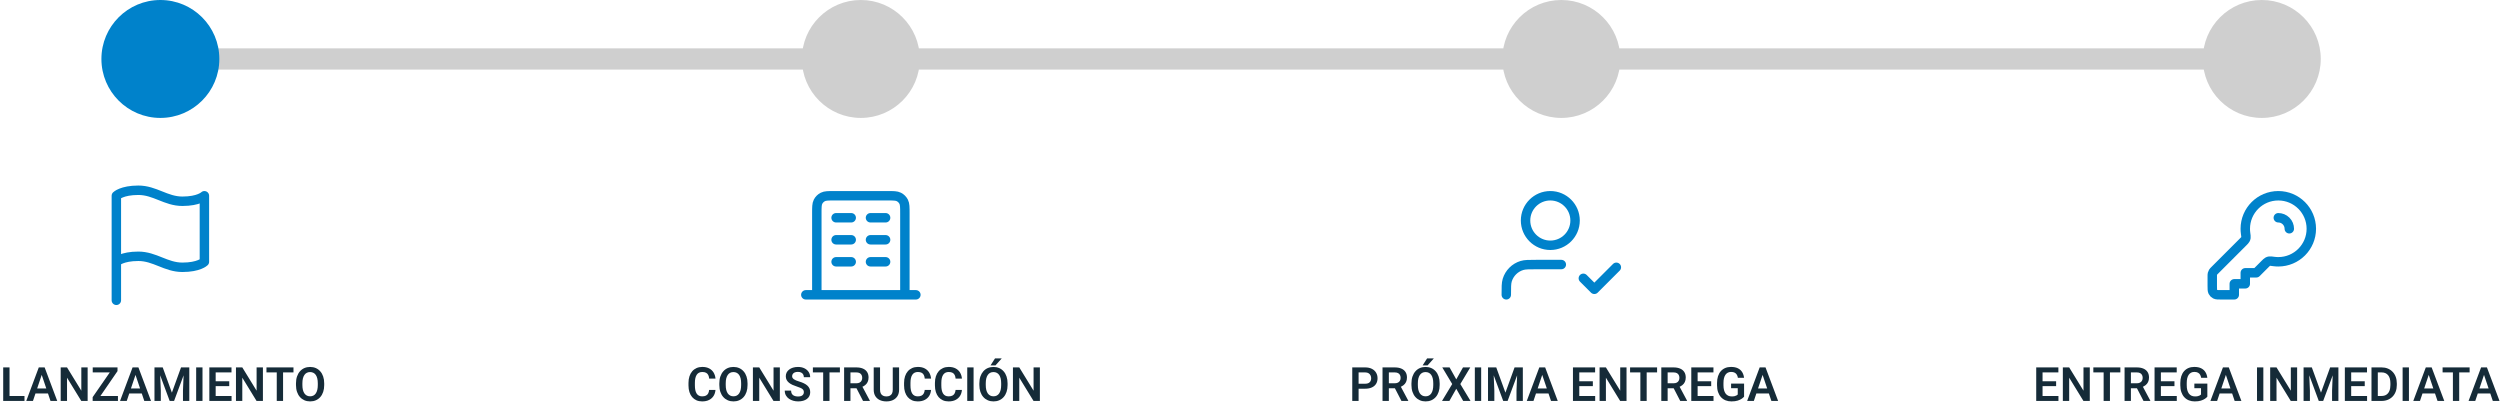 <svg width="1060" height="175" viewBox="0 0 1060 175" fill="none" xmlns="http://www.w3.org/2000/svg">
<path d="M10.381 167.891V170H3.232V167.891H10.381ZM4.043 155.781V170H1.357V155.781H4.043ZM18.027 157.939L13.975 170H11.133L16.445 155.781H18.262L18.027 157.939ZM21.416 170L17.344 157.939L17.1 155.781H18.926L24.268 170H21.416ZM21.23 164.717V166.836H13.604V164.717H21.23ZM37.158 155.781V170H34.463L28.418 160.137V170H25.732V155.781H28.418L34.482 165.654V155.781H37.158ZM50.01 167.891V170H40.029V167.891H50.01ZM49.824 157.354L41.133 170H39.287V168.389L48.018 155.781H49.824V157.354ZM48.867 155.781V157.9H39.316V155.781H48.867ZM57.793 157.939L53.74 170H50.898L56.211 155.781H58.027L57.793 157.939ZM61.182 170L57.109 157.939L56.865 155.781H58.691L64.033 170H61.182ZM60.996 164.717V166.836H53.369V164.717H60.996ZM66.67 155.781H68.994L72.881 166.484L76.758 155.781H79.092L73.809 170H71.943L66.67 155.781ZM65.498 155.781H67.773L68.184 165.615V170H65.498V155.781ZM77.978 155.781H80.264V170H77.578V165.615L77.978 155.781ZM85.859 155.781V170H83.174V155.781H85.859ZM98.184 167.891V170H90.625V167.891H98.184ZM91.445 155.781V170H88.76V155.781H91.445ZM97.197 161.65V163.711H90.625V161.65H97.197ZM98.154 155.781V157.9H90.625V155.781H98.154ZM111.475 155.781V170H108.779L102.734 160.137V170H100.049V155.781H102.734L108.799 165.654V155.781H111.475ZM120.02 155.781V170H117.344V155.781H120.02ZM124.434 155.781V157.9H112.979V155.781H124.434ZM137.461 162.529V163.262C137.461 164.336 137.318 165.303 137.031 166.162C136.745 167.015 136.338 167.741 135.811 168.34C135.283 168.939 134.655 169.398 133.926 169.717C133.197 170.036 132.386 170.195 131.494 170.195C130.615 170.195 129.808 170.036 129.072 169.717C128.343 169.398 127.712 168.939 127.178 168.34C126.644 167.741 126.23 167.015 125.938 166.162C125.645 165.303 125.498 164.336 125.498 163.262V162.529C125.498 161.449 125.645 160.482 125.938 159.629C126.23 158.776 126.641 158.05 127.168 157.451C127.695 156.846 128.324 156.383 129.053 156.064C129.788 155.745 130.596 155.586 131.475 155.586C132.367 155.586 133.177 155.745 133.906 156.064C134.635 156.383 135.264 156.846 135.791 157.451C136.325 158.05 136.735 158.776 137.021 159.629C137.314 160.482 137.461 161.449 137.461 162.529ZM134.746 163.262V162.51C134.746 161.735 134.674 161.055 134.531 160.469C134.388 159.876 134.176 159.378 133.896 158.975C133.617 158.571 133.271 158.268 132.861 158.066C132.451 157.858 131.989 157.754 131.475 157.754C130.954 157.754 130.492 157.858 130.088 158.066C129.691 158.268 129.352 158.571 129.072 158.975C128.792 159.378 128.577 159.876 128.428 160.469C128.285 161.055 128.213 161.735 128.213 162.51V163.262C128.213 164.03 128.285 164.71 128.428 165.303C128.577 165.895 128.792 166.396 129.072 166.807C129.359 167.21 129.704 167.516 130.107 167.725C130.511 167.933 130.973 168.037 131.494 168.037C132.015 168.037 132.477 167.933 132.881 167.725C133.285 167.516 133.623 167.21 133.896 166.807C134.176 166.396 134.388 165.895 134.531 165.303C134.674 164.71 134.746 164.03 134.746 163.262Z" fill="#152B38"/>
<path d="M300.678 165.322H303.363C303.292 166.273 303.028 167.116 302.572 167.852C302.117 168.581 301.482 169.154 300.668 169.57C299.854 169.987 298.868 170.195 297.709 170.195C296.817 170.195 296.013 170.039 295.297 169.727C294.587 169.408 293.979 168.955 293.471 168.369C292.969 167.777 292.585 167.067 292.318 166.24C292.051 165.407 291.918 164.473 291.918 163.438V162.354C291.918 161.318 292.055 160.384 292.328 159.551C292.602 158.717 292.992 158.008 293.5 157.422C294.014 156.829 294.63 156.374 295.346 156.055C296.068 155.736 296.876 155.576 297.768 155.576C298.926 155.576 299.906 155.791 300.707 156.221C301.508 156.644 302.13 157.227 302.572 157.969C303.015 158.711 303.282 159.564 303.373 160.527H300.688C300.635 159.928 300.505 159.421 300.297 159.004C300.095 158.587 299.789 158.271 299.379 158.057C298.975 157.835 298.438 157.725 297.768 157.725C297.247 157.725 296.788 157.822 296.391 158.018C296 158.213 295.674 158.506 295.414 158.896C295.154 159.281 294.958 159.762 294.828 160.342C294.698 160.915 294.633 161.579 294.633 162.334V163.438C294.633 164.16 294.691 164.808 294.809 165.381C294.926 165.954 295.108 166.439 295.355 166.836C295.603 167.233 295.922 167.536 296.312 167.744C296.703 167.952 297.169 168.057 297.709 168.057C298.367 168.057 298.9 167.952 299.311 167.744C299.727 167.536 300.043 167.23 300.258 166.826C300.479 166.423 300.619 165.921 300.678 165.322ZM316.957 162.529V163.262C316.957 164.336 316.814 165.303 316.527 166.162C316.241 167.015 315.834 167.741 315.307 168.34C314.779 168.939 314.151 169.398 313.422 169.717C312.693 170.036 311.882 170.195 310.99 170.195C310.111 170.195 309.304 170.036 308.568 169.717C307.839 169.398 307.208 168.939 306.674 168.34C306.14 167.741 305.727 167.015 305.434 166.162C305.141 165.303 304.994 164.336 304.994 163.262V162.529C304.994 161.449 305.141 160.482 305.434 159.629C305.727 158.776 306.137 158.05 306.664 157.451C307.191 156.846 307.82 156.383 308.549 156.064C309.285 155.745 310.092 155.586 310.971 155.586C311.863 155.586 312.673 155.745 313.402 156.064C314.132 156.383 314.76 156.846 315.287 157.451C315.821 158.05 316.231 158.776 316.518 159.629C316.811 160.482 316.957 161.449 316.957 162.529ZM314.242 163.262V162.51C314.242 161.735 314.171 161.055 314.027 160.469C313.884 159.876 313.673 159.378 313.393 158.975C313.113 158.571 312.768 158.268 312.357 158.066C311.947 157.858 311.485 157.754 310.971 157.754C310.45 157.754 309.988 157.858 309.584 158.066C309.187 158.268 308.848 158.571 308.568 158.975C308.288 159.378 308.074 159.876 307.924 160.469C307.781 161.055 307.709 161.735 307.709 162.51V163.262C307.709 164.03 307.781 164.71 307.924 165.303C308.074 165.895 308.288 166.396 308.568 166.807C308.855 167.21 309.2 167.516 309.604 167.725C310.007 167.933 310.469 168.037 310.99 168.037C311.511 168.037 311.973 167.933 312.377 167.725C312.781 167.516 313.119 167.21 313.393 166.807C313.673 166.396 313.884 165.895 314.027 165.303C314.171 164.71 314.242 164.03 314.242 163.262ZM330.658 155.781V170H327.963L321.918 160.137V170H319.232V155.781H321.918L327.982 165.654V155.781H330.658ZM340.834 166.309C340.834 166.035 340.792 165.791 340.707 165.576C340.629 165.355 340.482 165.156 340.268 164.98C340.059 164.798 339.763 164.622 339.379 164.453C339.001 164.277 338.513 164.095 337.914 163.906C337.25 163.698 336.632 163.464 336.059 163.203C335.486 162.943 334.981 162.64 334.545 162.295C334.115 161.95 333.78 161.553 333.539 161.104C333.298 160.648 333.178 160.12 333.178 159.521C333.178 158.936 333.301 158.402 333.549 157.92C333.803 157.438 334.161 157.025 334.623 156.68C335.085 156.328 335.629 156.058 336.254 155.869C336.885 155.68 337.582 155.586 338.344 155.586C339.398 155.586 340.31 155.778 341.078 156.162C341.853 156.546 342.452 157.067 342.875 157.725C343.298 158.382 343.51 159.121 343.51 159.941H340.834C340.834 159.499 340.74 159.108 340.551 158.77C340.368 158.431 340.089 158.164 339.711 157.969C339.34 157.773 338.871 157.676 338.305 157.676C337.758 157.676 337.302 157.757 336.938 157.92C336.579 158.083 336.309 158.304 336.127 158.584C335.951 158.864 335.863 159.176 335.863 159.521C335.863 159.782 335.925 160.016 336.049 160.225C336.173 160.426 336.358 160.618 336.605 160.801C336.853 160.977 337.159 161.143 337.523 161.299C337.895 161.449 338.324 161.598 338.812 161.748C339.594 161.982 340.277 162.243 340.863 162.529C341.456 162.816 341.947 163.141 342.338 163.506C342.735 163.87 343.031 164.281 343.227 164.736C343.428 165.192 343.529 165.71 343.529 166.289C343.529 166.901 343.409 167.448 343.168 167.93C342.927 168.411 342.582 168.822 342.133 169.16C341.684 169.499 341.143 169.756 340.512 169.932C339.887 170.107 339.187 170.195 338.412 170.195C337.722 170.195 337.038 170.104 336.361 169.922C335.691 169.733 335.082 169.453 334.535 169.082C333.988 168.704 333.552 168.229 333.227 167.656C332.901 167.077 332.738 166.4 332.738 165.625H335.434C335.434 166.074 335.505 166.458 335.648 166.777C335.798 167.09 336.007 167.347 336.273 167.549C336.547 167.744 336.866 167.887 337.23 167.979C337.595 168.07 337.989 168.115 338.412 168.115C338.959 168.115 339.408 168.04 339.76 167.891C340.118 167.734 340.385 167.52 340.561 167.246C340.743 166.973 340.834 166.66 340.834 166.309ZM351.703 155.781V170H349.027V155.781H351.703ZM356.117 155.781V157.9H344.662V155.781H356.117ZM357.904 155.781H363.07C364.151 155.781 365.079 155.944 365.854 156.27C366.628 156.595 367.224 157.077 367.641 157.715C368.057 158.353 368.266 159.137 368.266 160.068C368.266 160.804 368.135 161.442 367.875 161.982C367.615 162.523 367.247 162.975 366.771 163.34C366.303 163.704 365.749 163.991 365.111 164.199L364.271 164.629H359.711L359.691 162.51H363.1C363.653 162.51 364.112 162.412 364.477 162.217C364.841 162.021 365.115 161.751 365.297 161.406C365.486 161.061 365.58 160.667 365.58 160.225C365.58 159.749 365.489 159.339 365.307 158.994C365.124 158.643 364.848 158.372 364.477 158.184C364.105 157.995 363.637 157.9 363.07 157.9H360.59V170H357.904V155.781ZM365.932 170L362.641 163.633L365.482 163.623L368.812 169.863V170H365.932ZM378.529 155.781H381.215V165.225C381.215 166.312 380.98 167.227 380.512 167.969C380.043 168.704 379.405 169.261 378.598 169.639C377.79 170.01 376.872 170.195 375.844 170.195C374.802 170.195 373.874 170.01 373.061 169.639C372.247 169.261 371.609 168.704 371.146 167.969C370.684 167.227 370.453 166.312 370.453 165.225V155.781H373.139V165.225C373.139 165.889 373.249 166.432 373.471 166.855C373.692 167.272 374.005 167.581 374.408 167.783C374.812 167.985 375.29 168.086 375.844 168.086C376.404 168.086 376.882 167.985 377.279 167.783C377.683 167.581 377.992 167.272 378.207 166.855C378.422 166.432 378.529 165.889 378.529 165.225V155.781ZM392.084 165.322H394.77C394.698 166.273 394.434 167.116 393.979 167.852C393.523 168.581 392.888 169.154 392.074 169.57C391.26 169.987 390.274 170.195 389.115 170.195C388.223 170.195 387.419 170.039 386.703 169.727C385.993 169.408 385.385 168.955 384.877 168.369C384.376 167.777 383.992 167.067 383.725 166.24C383.458 165.407 383.324 164.473 383.324 163.438V162.354C383.324 161.318 383.461 160.384 383.734 159.551C384.008 158.717 384.398 158.008 384.906 157.422C385.421 156.829 386.036 156.374 386.752 156.055C387.475 155.736 388.282 155.576 389.174 155.576C390.333 155.576 391.312 155.791 392.113 156.221C392.914 156.644 393.536 157.227 393.979 157.969C394.421 158.711 394.688 159.564 394.779 160.527H392.094C392.042 159.928 391.911 159.421 391.703 159.004C391.501 158.587 391.195 158.271 390.785 158.057C390.382 157.835 389.844 157.725 389.174 157.725C388.653 157.725 388.194 157.822 387.797 158.018C387.406 158.213 387.081 158.506 386.82 158.896C386.56 159.281 386.365 159.762 386.234 160.342C386.104 160.915 386.039 161.579 386.039 162.334V163.438C386.039 164.16 386.098 164.808 386.215 165.381C386.332 165.954 386.514 166.439 386.762 166.836C387.009 167.233 387.328 167.536 387.719 167.744C388.109 167.952 388.575 168.057 389.115 168.057C389.773 168.057 390.307 167.952 390.717 167.744C391.133 167.536 391.449 167.23 391.664 166.826C391.885 166.423 392.025 165.921 392.084 165.322ZM405.17 165.322H407.855C407.784 166.273 407.52 167.116 407.064 167.852C406.609 168.581 405.974 169.154 405.16 169.57C404.346 169.987 403.36 170.195 402.201 170.195C401.309 170.195 400.505 170.039 399.789 169.727C399.079 169.408 398.471 168.955 397.963 168.369C397.462 167.777 397.077 167.067 396.811 166.24C396.544 165.407 396.41 164.473 396.41 163.438V162.354C396.41 161.318 396.547 160.384 396.82 159.551C397.094 158.717 397.484 158.008 397.992 157.422C398.507 156.829 399.122 156.374 399.838 156.055C400.561 155.736 401.368 155.576 402.26 155.576C403.419 155.576 404.398 155.791 405.199 156.221C406 156.644 406.622 157.227 407.064 157.969C407.507 158.711 407.774 159.564 407.865 160.527H405.18C405.128 159.928 404.997 159.421 404.789 159.004C404.587 158.587 404.281 158.271 403.871 158.057C403.467 157.835 402.93 157.725 402.26 157.725C401.739 157.725 401.28 157.822 400.883 158.018C400.492 158.213 400.167 158.506 399.906 158.896C399.646 159.281 399.451 159.762 399.32 160.342C399.19 160.915 399.125 161.579 399.125 162.334V163.438C399.125 164.16 399.184 164.808 399.301 165.381C399.418 165.954 399.6 166.439 399.848 166.836C400.095 167.233 400.414 167.536 400.805 167.744C401.195 167.952 401.661 168.057 402.201 168.057C402.859 168.057 403.393 167.952 403.803 167.744C404.219 167.536 404.535 167.23 404.75 166.826C404.971 166.423 405.111 165.921 405.17 165.322ZM412.797 155.781V170H410.111V155.781H412.797ZM427.211 162.529V163.262C427.211 164.336 427.068 165.303 426.781 166.162C426.495 167.015 426.088 167.741 425.561 168.34C425.033 168.939 424.405 169.398 423.676 169.717C422.947 170.036 422.136 170.195 421.244 170.195C420.365 170.195 419.558 170.036 418.822 169.717C418.093 169.398 417.462 168.939 416.928 168.34C416.394 167.741 415.98 167.015 415.688 166.162C415.395 165.303 415.248 164.336 415.248 163.262V162.529C415.248 161.449 415.395 160.482 415.688 159.629C415.98 158.776 416.391 158.05 416.918 157.451C417.445 156.846 418.074 156.383 418.803 156.064C419.538 155.745 420.346 155.586 421.225 155.586C422.117 155.586 422.927 155.745 423.656 156.064C424.385 156.383 425.014 156.846 425.541 157.451C426.075 158.05 426.485 158.776 426.771 159.629C427.064 160.482 427.211 161.449 427.211 162.529ZM424.496 163.262V162.51C424.496 161.735 424.424 161.055 424.281 160.469C424.138 159.876 423.926 159.378 423.646 158.975C423.367 158.571 423.021 158.268 422.611 158.066C422.201 157.858 421.739 157.754 421.225 157.754C420.704 157.754 420.242 157.858 419.838 158.066C419.441 158.268 419.102 158.571 418.822 158.975C418.542 159.378 418.327 159.876 418.178 160.469C418.035 161.055 417.963 161.735 417.963 162.51V163.262C417.963 164.03 418.035 164.71 418.178 165.303C418.327 165.895 418.542 166.396 418.822 166.807C419.109 167.21 419.454 167.516 419.857 167.725C420.261 167.933 420.723 168.037 421.244 168.037C421.765 168.037 422.227 167.933 422.631 167.725C423.035 167.516 423.373 167.21 423.646 166.807C423.926 166.396 424.138 165.895 424.281 165.303C424.424 164.71 424.496 164.03 424.496 163.262ZM419.975 154.932L421.889 151.963H424.74L422.074 154.932H419.975ZM440.912 155.781V170H438.217L432.172 160.137V170H429.486V155.781H432.172L438.236 165.654V155.781H440.912Z" fill="#152B38"/>
<path d="M578.826 164.814H575.164V162.705H578.826C579.425 162.705 579.91 162.607 580.281 162.412C580.659 162.21 580.936 161.937 581.111 161.592C581.287 161.24 581.375 160.84 581.375 160.391C581.375 159.954 581.287 159.548 581.111 159.17C580.936 158.792 580.659 158.486 580.281 158.252C579.91 158.018 579.425 157.9 578.826 157.9H576.043V170H573.357V155.781H578.826C579.933 155.781 580.877 155.98 581.658 156.377C582.446 156.768 583.045 157.311 583.455 158.008C583.872 158.698 584.08 159.486 584.08 160.371C584.08 161.289 583.872 162.08 583.455 162.744C583.045 163.408 582.446 163.919 581.658 164.277C580.877 164.635 579.933 164.814 578.826 164.814ZM586.189 155.781H591.355C592.436 155.781 593.364 155.944 594.139 156.27C594.913 156.595 595.509 157.077 595.926 157.715C596.342 158.353 596.551 159.137 596.551 160.068C596.551 160.804 596.421 161.442 596.16 161.982C595.9 162.523 595.532 162.975 595.057 163.34C594.588 163.704 594.035 163.991 593.396 164.199L592.557 164.629H587.996L587.977 162.51H591.385C591.938 162.51 592.397 162.412 592.762 162.217C593.126 162.021 593.4 161.751 593.582 161.406C593.771 161.061 593.865 160.667 593.865 160.225C593.865 159.749 593.774 159.339 593.592 158.994C593.41 158.643 593.133 158.372 592.762 158.184C592.391 157.995 591.922 157.9 591.355 157.9H588.875V170H586.189V155.781ZM594.217 170L590.926 163.633L593.768 163.623L597.098 169.863V170H594.217ZM610.418 162.529V163.262C610.418 164.336 610.275 165.303 609.988 166.162C609.702 167.015 609.295 167.741 608.768 168.34C608.24 168.939 607.612 169.398 606.883 169.717C606.154 170.036 605.343 170.195 604.451 170.195C603.572 170.195 602.765 170.036 602.029 169.717C601.3 169.398 600.669 168.939 600.135 168.34C599.601 167.741 599.188 167.015 598.895 166.162C598.602 165.303 598.455 164.336 598.455 163.262V162.529C598.455 161.449 598.602 160.482 598.895 159.629C599.188 158.776 599.598 158.05 600.125 157.451C600.652 156.846 601.281 156.383 602.01 156.064C602.745 155.745 603.553 155.586 604.432 155.586C605.324 155.586 606.134 155.745 606.863 156.064C607.592 156.383 608.221 156.846 608.748 157.451C609.282 158.05 609.692 158.776 609.979 159.629C610.271 160.482 610.418 161.449 610.418 162.529ZM607.703 163.262V162.51C607.703 161.735 607.632 161.055 607.488 160.469C607.345 159.876 607.133 159.378 606.854 158.975C606.574 158.571 606.229 158.268 605.818 158.066C605.408 157.858 604.946 157.754 604.432 157.754C603.911 157.754 603.449 157.858 603.045 158.066C602.648 158.268 602.309 158.571 602.029 158.975C601.749 159.378 601.535 159.876 601.385 160.469C601.242 161.055 601.17 161.735 601.17 162.51V163.262C601.17 164.03 601.242 164.71 601.385 165.303C601.535 165.895 601.749 166.396 602.029 166.807C602.316 167.21 602.661 167.516 603.064 167.725C603.468 167.933 603.93 168.037 604.451 168.037C604.972 168.037 605.434 167.933 605.838 167.725C606.242 167.516 606.58 167.21 606.854 166.807C607.133 166.396 607.345 165.895 607.488 165.303C607.632 164.71 607.703 164.03 607.703 163.262ZM603.182 154.932L605.096 151.963H607.947L605.281 154.932H603.182ZM614.617 155.781L617.459 160.85L620.311 155.781H623.396L619.178 162.832L623.504 170H620.389L617.459 164.834L614.539 170H611.414L615.74 162.832L611.521 155.781H614.617ZM628.016 155.781V170H625.33V155.781H628.016ZM632.088 155.781H634.412L638.299 166.484L642.176 155.781H644.51L639.227 170H637.361L632.088 155.781ZM630.916 155.781H633.191L633.602 165.615V170H630.916V155.781ZM643.396 155.781H645.682V170H642.996V165.615L643.396 155.781ZM654.246 157.939L650.193 170H647.352L652.664 155.781H654.48L654.246 157.939ZM657.635 170L653.562 157.939L653.318 155.781H655.145L660.486 170H657.635ZM657.449 164.717V166.836H649.822V164.717H657.449ZM676.355 167.891V170H668.797V167.891H676.355ZM669.617 155.781V170H666.932V155.781H669.617ZM675.369 161.65V163.711H668.797V161.65H675.369ZM676.326 155.781V157.9H668.797V155.781H676.326ZM689.646 155.781V170H686.951L680.906 160.137V170H678.221V155.781H680.906L686.971 165.654V155.781H689.646ZM698.191 155.781V170H695.516V155.781H698.191ZM702.605 155.781V157.9H691.15V155.781H702.605ZM704.393 155.781H709.559C710.639 155.781 711.567 155.944 712.342 156.27C713.117 156.595 713.712 157.077 714.129 157.715C714.546 158.353 714.754 159.137 714.754 160.068C714.754 160.804 714.624 161.442 714.363 161.982C714.103 162.523 713.735 162.975 713.26 163.34C712.791 163.704 712.238 163.991 711.6 164.199L710.76 164.629H706.199L706.18 162.51H709.588C710.141 162.51 710.6 162.412 710.965 162.217C711.329 162.021 711.603 161.751 711.785 161.406C711.974 161.061 712.068 160.667 712.068 160.225C712.068 159.749 711.977 159.339 711.795 158.994C711.613 158.643 711.336 158.372 710.965 158.184C710.594 157.995 710.125 157.9 709.559 157.9H707.078V170H704.393V155.781ZM712.42 170L709.129 163.633L711.971 163.623L715.301 169.863V170H712.42ZM726.531 167.891V170H718.973V167.891H726.531ZM719.793 155.781V170H717.107V155.781H719.793ZM725.545 161.65V163.711H718.973V161.65H725.545ZM726.502 155.781V157.9H718.973V155.781H726.502ZM739.49 162.646V168.184C739.282 168.451 738.953 168.74 738.504 169.053C738.061 169.365 737.482 169.635 736.766 169.863C736.049 170.085 735.171 170.195 734.129 170.195C733.224 170.195 732.397 170.046 731.648 169.746C730.9 169.44 730.255 168.994 729.715 168.408C729.174 167.822 728.758 167.106 728.465 166.26C728.172 165.413 728.025 164.447 728.025 163.359V162.422C728.025 161.335 728.162 160.368 728.436 159.521C728.715 158.675 729.113 157.959 729.627 157.373C730.148 156.787 730.77 156.341 731.492 156.035C732.221 155.729 733.035 155.576 733.934 155.576C735.138 155.576 736.128 155.775 736.902 156.172C737.684 156.569 738.283 157.116 738.699 157.812C739.116 158.503 739.376 159.297 739.48 160.195H736.863C736.792 159.701 736.648 159.268 736.434 158.896C736.219 158.519 735.913 158.226 735.516 158.018C735.125 157.803 734.617 157.695 733.992 157.695C733.465 157.695 732.999 157.799 732.596 158.008C732.192 158.216 731.854 158.519 731.58 158.916C731.307 159.313 731.098 159.805 730.955 160.391C730.818 160.977 730.75 161.647 730.75 162.402V163.359C730.75 164.121 730.828 164.798 730.984 165.391C731.141 165.977 731.365 166.471 731.658 166.875C731.958 167.272 732.326 167.575 732.762 167.783C733.204 167.985 733.706 168.086 734.266 168.086C734.773 168.086 735.193 168.044 735.525 167.959C735.864 167.868 736.134 167.76 736.336 167.637C736.538 167.513 736.694 167.393 736.805 167.275V164.609H733.982V162.646H739.49ZM747.684 157.939L743.631 170H740.789L746.102 155.781H747.918L747.684 157.939ZM751.072 170L747 157.939L746.756 155.781H748.582L753.924 170H751.072ZM750.887 164.717V166.836H743.26V164.717H750.887Z" fill="#152B38"/>
<path d="M872.781 167.891V170H865.223V167.891H872.781ZM866.043 155.781V170H863.357V155.781H866.043ZM871.795 161.65V163.711H865.223V161.65H871.795ZM872.752 155.781V157.9H865.223V155.781H872.752ZM886.072 155.781V170H883.377L877.332 160.137V170H874.646V155.781H877.332L883.396 165.654V155.781H886.072ZM894.617 155.781V170H891.941V155.781H894.617ZM899.031 155.781V157.9H887.576V155.781H899.031ZM900.818 155.781H905.984C907.065 155.781 907.993 155.944 908.768 156.27C909.542 156.595 910.138 157.077 910.555 157.715C910.971 158.353 911.18 159.137 911.18 160.068C911.18 160.804 911.049 161.442 910.789 161.982C910.529 162.523 910.161 162.975 909.686 163.34C909.217 163.704 908.663 163.991 908.025 164.199L907.186 164.629H902.625L902.605 162.51H906.014C906.567 162.51 907.026 162.412 907.391 162.217C907.755 162.021 908.029 161.751 908.211 161.406C908.4 161.061 908.494 160.667 908.494 160.225C908.494 159.749 908.403 159.339 908.221 158.994C908.038 158.643 907.762 158.372 907.391 158.184C907.02 157.995 906.551 157.9 905.984 157.9H903.504V170H900.818V155.781ZM908.846 170L905.555 163.633L908.396 163.623L911.727 169.863V170H908.846ZM922.957 167.891V170H915.398V167.891H922.957ZM916.219 155.781V170H913.533V155.781H916.219ZM921.971 161.65V163.711H915.398V161.65H921.971ZM922.928 155.781V157.9H915.398V155.781H922.928ZM935.916 162.646V168.184C935.708 168.451 935.379 168.74 934.93 169.053C934.487 169.365 933.908 169.635 933.191 169.863C932.475 170.085 931.596 170.195 930.555 170.195C929.65 170.195 928.823 170.046 928.074 169.746C927.326 169.44 926.681 168.994 926.141 168.408C925.6 167.822 925.184 167.106 924.891 166.26C924.598 165.413 924.451 164.447 924.451 163.359V162.422C924.451 161.335 924.588 160.368 924.861 159.521C925.141 158.675 925.538 157.959 926.053 157.373C926.574 156.787 927.195 156.341 927.918 156.035C928.647 155.729 929.461 155.576 930.359 155.576C931.564 155.576 932.553 155.775 933.328 156.172C934.109 156.569 934.708 157.116 935.125 157.812C935.542 158.503 935.802 159.297 935.906 160.195H933.289C933.217 159.701 933.074 159.268 932.859 158.896C932.645 158.519 932.339 158.226 931.941 158.018C931.551 157.803 931.043 157.695 930.418 157.695C929.891 157.695 929.425 157.799 929.021 158.008C928.618 158.216 928.279 158.519 928.006 158.916C927.732 159.313 927.524 159.805 927.381 160.391C927.244 160.977 927.176 161.647 927.176 162.402V163.359C927.176 164.121 927.254 164.798 927.41 165.391C927.566 165.977 927.791 166.471 928.084 166.875C928.383 167.272 928.751 167.575 929.188 167.783C929.63 167.985 930.132 168.086 930.691 168.086C931.199 168.086 931.619 168.044 931.951 167.959C932.29 167.868 932.56 167.76 932.762 167.637C932.964 167.513 933.12 167.393 933.23 167.275V164.609H930.408V162.646H935.916ZM944.109 157.939L940.057 170H937.215L942.527 155.781H944.344L944.109 157.939ZM947.498 170L943.426 157.939L943.182 155.781H945.008L950.35 170H947.498ZM947.312 164.717V166.836H939.686V164.717H947.312ZM959.656 155.781V170H956.971V155.781H959.656ZM973.982 155.781V170H971.287L965.242 160.137V170H962.557V155.781H965.242L971.307 165.654V155.781H973.982ZM977.889 155.781H980.213L984.1 166.484L987.977 155.781H990.311L985.027 170H983.162L977.889 155.781ZM976.717 155.781H978.992L979.402 165.615V170H976.717V155.781ZM989.197 155.781H991.482V170H988.797V165.615L989.197 155.781ZM1003.64 167.891V170H996.082V167.891H1003.64ZM996.902 155.781V170H994.217V155.781H996.902ZM1002.65 161.65V163.711H996.082V161.65H1002.65ZM1003.61 155.781V157.9H996.082V155.781H1003.61ZM1009.75 170H1006.69L1006.71 167.891H1009.75C1010.58 167.891 1011.27 167.708 1011.83 167.344C1012.39 166.973 1012.82 166.442 1013.1 165.752C1013.39 165.055 1013.53 164.222 1013.53 163.252V162.52C1013.53 161.771 1013.45 161.11 1013.29 160.537C1013.13 159.964 1012.89 159.482 1012.57 159.092C1012.25 158.701 1011.87 158.405 1011.4 158.203C1010.94 158.001 1010.41 157.9 1009.81 157.9H1006.63V155.781H1009.81C1010.76 155.781 1011.63 155.941 1012.41 156.26C1013.2 156.579 1013.88 157.038 1014.45 157.637C1015.03 158.229 1015.47 158.939 1015.78 159.766C1016.09 160.592 1016.25 161.517 1016.25 162.539V163.252C1016.25 164.268 1016.09 165.192 1015.78 166.025C1015.47 166.852 1015.03 167.562 1014.45 168.154C1013.88 168.747 1013.19 169.202 1012.4 169.521C1011.61 169.84 1010.72 170 1009.75 170ZM1008.19 155.781V170H1005.51V155.781H1008.19ZM1021.39 155.781V170H1018.71V155.781H1021.39ZM1030.12 157.939L1026.07 170H1023.23L1028.54 155.781H1030.36L1030.12 157.939ZM1033.51 170L1029.44 157.939L1029.2 155.781H1031.02L1036.37 170H1033.51ZM1033.33 164.717V166.836H1025.7V164.717H1033.33ZM1042.7 155.781V170H1040.03V155.781H1042.7ZM1047.12 155.781V157.9H1035.66V155.781H1047.12ZM1053.56 157.939L1049.51 170H1046.67L1051.98 155.781H1053.8L1053.56 157.939ZM1056.95 170L1052.88 157.939L1052.63 155.781H1054.46L1059.8 170H1056.95ZM1056.77 164.717V166.836H1049.14V164.717H1056.77Z" fill="#152B38"/>
<path d="M79 25L358 25" stroke="#CFCFCF" stroke-width="9"/>
<path d="M365 25L662 25" stroke="#CFCFCF" stroke-width="9"/>
<path d="M677 25L948 25" stroke="#CFCFCF" stroke-width="9"/>
<circle cx="959" cy="25" r="24.5" fill="#CFCFCF" stroke="#CFCFCF"/>
<circle cx="662" cy="25" r="24.5" fill="#CFCFCF" stroke="#CFCFCF"/>
<circle cx="365" cy="25" r="24.5" fill="#CFCFCF" stroke="#CFCFCF"/>
<circle cx="68" cy="25" r="25" fill="#0082CB"/>
<path d="M49.334 111C49.334 111 51.667 108.667 58.667 108.667C65.667 108.667 70.334 113.333 77.334 113.333C84.334 113.333 86.667 111 86.667 111V83C86.667 83 84.334 85.333 77.334 85.333C70.334 85.333 65.667 80.667 58.667 80.667C51.667 80.667 49.334 83 49.334 83V127.333" stroke="#0082CB" stroke-width="4" stroke-linecap="round" stroke-linejoin="round"/>
<path d="M354.5 92.333H360.917M354.5 101.667H360.917M354.5 111H360.917M369.083 92.333H375.5M369.083 101.667H375.5M369.083 111H375.5M383.667 125V90.467C383.667 87.853 383.667 86.546 383.158 85.548C382.711 84.67 381.997 83.956 381.119 83.509C380.12 83 378.813 83 376.2 83H353.8C351.186 83 349.879 83 348.881 83.509C348.003 83.956 347.289 84.67 346.842 85.548C346.333 86.546 346.333 87.853 346.333 90.467V125M388.333 125H341.667" stroke="#0082CB" stroke-width="4" stroke-linecap="round" stroke-linejoin="round"/>
<path d="M662 112.167H651.5C648.244 112.167 646.615 112.167 645.291 112.568C642.308 113.473 639.973 115.808 639.068 118.791C638.667 120.116 638.667 121.744 638.667 125M671.333 118L676 122.667L685.333 113.333M667.833 93.5C667.833 99.299 663.132 104 657.333 104C651.534 104 646.833 99.299 646.833 93.5C646.833 87.701 651.534 83 657.333 83C663.132 83 667.833 87.701 667.833 93.5Z" stroke="#0082CB" stroke-width="4" stroke-linecap="round" stroke-linejoin="round"/>
<path d="M970.667 97C970.667 95.806 970.211 94.611 969.3 93.7C968.389 92.789 967.194 92.333 966 92.333M966 111C973.732 111 980 104.732 980 97C980 89.268 973.732 83 966 83C958.268 83 952 89.268 952 97C952 97.639 952.043 98.267 952.126 98.883C952.262 99.896 952.33 100.403 952.284 100.723C952.236 101.057 952.175 101.237 952.011 101.531C951.853 101.814 951.575 102.092 951.018 102.649L939.093 114.573C938.69 114.977 938.488 115.179 938.344 115.414C938.216 115.623 938.122 115.85 938.064 116.089C938 116.357 938 116.642 938 117.213V121.267C938 122.574 938 123.227 938.254 123.726C938.478 124.165 938.835 124.522 939.274 124.746C939.773 125 940.427 125 941.733 125H947.333V120.333H952V115.667H956.667L960.351 111.982C960.908 111.425 961.186 111.147 961.469 110.989C961.763 110.825 961.943 110.764 962.277 110.716C962.597 110.67 963.104 110.738 964.117 110.874C964.733 110.957 965.361 111 966 111Z" stroke="#0082CB" stroke-width="4" stroke-linecap="round" stroke-linejoin="round"/>
</svg>
